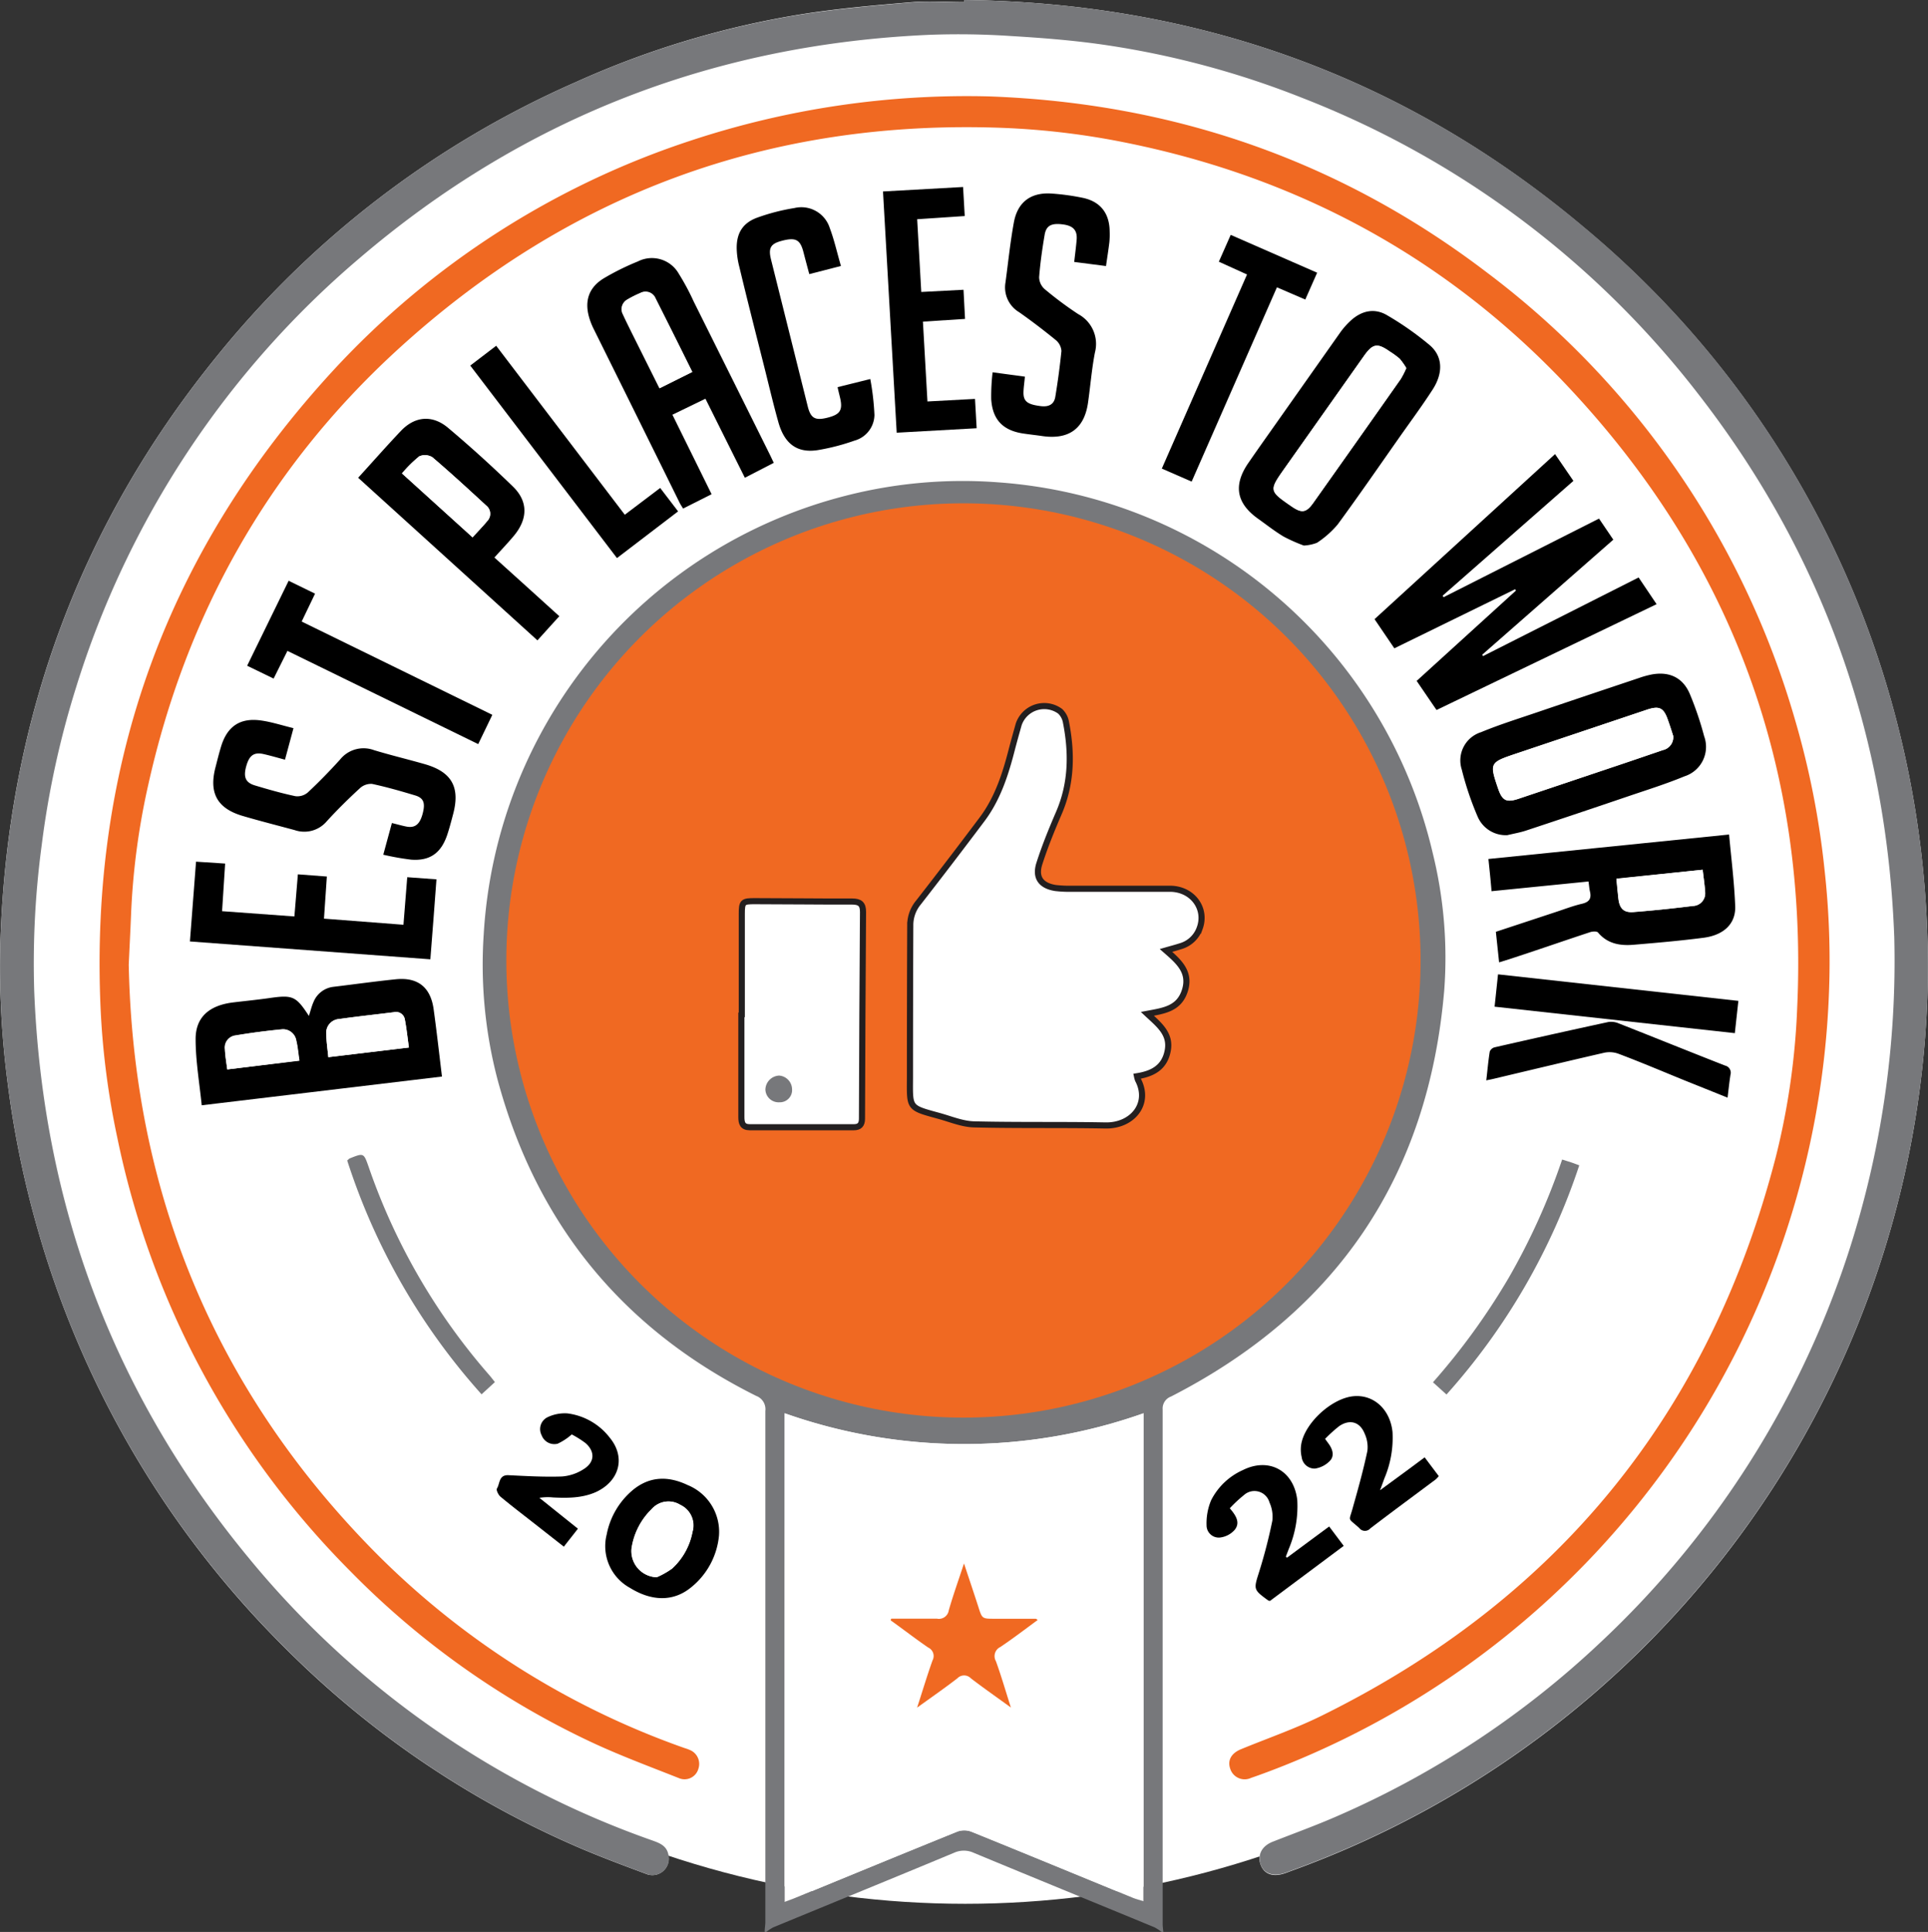 <svg xmlns="http://www.w3.org/2000/svg" viewBox="0 0 315.4 316.02"><rect x="0" y="0" width="315.4" height="316.02" fill="#333333" stroke="none"/><defs><style>.cls-1,.cls-4{fill:#fff;}.cls-2{fill:#77787b;}.cls-3{fill:#f06922;}.cls-4{stroke:#231f20;stroke-miterlimit:10;}</style></defs><g id="Layer_2" data-name="Layer 2"><g id="Layer_1-2" data-name="Layer 1"><circle class="cls-1" cx="157.88" cy="157.86" r="153.56"/><path class="cls-1" d="M157.77,0l0,.34c-2.83,0-5.67-.2-8.47,0-5.89.5-11.78,1-17.62,1.9A145.93,145.93,0,0,0,94.13,13.46a156.25,156.25,0,0,0-59,45.24c-22,27.27-33.5,58.53-35,93.47A146.38,146.38,0,0,0,1.2,176.75a159.06,159.06,0,0,0,5,24.44,157,157,0,0,0,40.21,68.16,153.68,153.68,0,0,0,47,32.31c4,1.78,8.14,3.32,12.25,4.85a2.68,2.68,0,0,0,3.61-3.27c-.31-1.33-1.42-1.76-2.53-2.16A149.5,149.5,0,0,1,40.7,254.86C18.51,228,7,197,5.6,162.21a145.26,145.26,0,0,1,1.23-24,147.13,147.13,0,0,1,5.6-25.69A150.48,150.48,0,0,1,58.78,42.26c26.87-23,58.1-35,93.38-36.62a128.7,128.7,0,0,1,13.32.21c5,.3,10,.69,15,1.41A144.19,144.19,0,0,1,213,16a151,151,0,0,1,64.88,48.58c20.25,26.1,30.76,55.77,32,88.75a154.41,154.41,0,0,1-7.62,52,151.74,151.74,0,0,1-40.54,63.47,149.62,149.62,0,0,1-43,28.34c-3.41,1.48-6.91,2.76-10.38,4.12-1.93.75-2.7,2.06-2.13,3.71s2.09,2.11,4,1.45c.33-.11.67-.25,1-.37A157.9,157.9,0,0,0,315.29,163.26a160.35,160.35,0,0,0-6-48.91,155.44,155.44,0,0,0-50-77C230,12.63,196,.44,157.77,0ZM21.06,157.8c.14-3.09.28-5.64.38-8.2a117.73,117.73,0,0,1,2.8-21.16c6.17-27.8,19.52-51.64,40.45-70.93q42.06-38.74,99.44-36.59a125.82,125.82,0,0,1,20,2.41c28.46,5.73,52.84,19,72.65,40.22,26.61,28.46,39,62.33,37.2,101.32a118.58,118.58,0,0,1-3.56,24.31Q274.19,252,216,280.71c-4.22,2.07-8.69,3.62-13.05,5.41-1.62.66-2.28,1.84-1.78,3.23a2.47,2.47,0,0,0,3.38,1.48c1.86-.64,3.71-1.34,5.54-2.07a141.78,141.78,0,0,0,89-125.87,134.84,134.84,0,0,0-.7-20.58,137.78,137.78,0,0,0-4.81-24.49,140,140,0,0,0-50.46-73.27c-24-18.29-51.25-27.69-81.37-28.78A143.88,143.88,0,0,0,113,23,138.18,138.18,0,0,0,54.73,60.36q-41,44.3-38.27,104.73A129.1,129.1,0,0,0,19.17,186,140.58,140.58,0,0,0,57.3,257a136.4,136.4,0,0,0,39.1,27.82c4.77,2.26,9.75,4.1,14.67,6.05a2.35,2.35,0,0,0,3.2-1.57,2.46,2.46,0,0,0-1.48-3.06c-.33-.15-.68-.24-1-.36a133.87,133.87,0,0,1-50.62-32.16C34.85,227,21.81,194.68,21.06,157.8Zm221.53-50.47-.14-.25c7.12-6.24,14.24-12.48,21.43-18.8l-2.34-3.45L236.11,97.69l-.15-.25,21.41-18.78-3-4.38-29.53,27,3.24,4.77,19.75-9.66.15.21L231.7,111.38l3.25,4.76L271,98.83l-2.94-4.37ZM50.53,166.18c-2.12-3.26-2.65-3.47-6.6-2.93-1.91.27-3.83.46-5.75.69-4,.48-6.3,2.38-6.26,6s.65,7.12,1,10.84l39.35-4.75c-.46-3.75-.86-7.35-1.36-11s-2.6-5.29-6.23-4.91c-3.39.35-6.77.82-10.15,1.23a4,4,0,0,0-3.27,2.48C51,164.59,50.81,165.34,50.53,166.18Zm71.32-88,4.73-2.38c-.27-.56-.45-1-.65-1.36q-6.23-12.54-12.47-25.07A39,39,0,0,0,111,44.83a5.06,5.06,0,0,0-6.7-2,41.32,41.32,0,0,0-5.54,2.74C96.33,47,95.57,49.23,96.4,52a11.25,11.25,0,0,0,.69,1.74Q104.14,68,111.22,82.22c.15.3.35.59.56.93l4.66-2.35-6.41-13,5.37-2.62C117.57,69.57,119.67,73.79,121.85,78.15Zm91.44,11.09a7,7,0,0,0,2.17-.5,15.58,15.58,0,0,0,3.39-3c3.48-4.74,6.82-9.59,10.2-14.4,1.78-2.53,3.63-5,5.31-7.63,1.8-2.77,1.69-5.5-.49-7.33a49.84,49.84,0,0,0-6.93-4.86c-2.07-1.23-4.18-.75-5.95.87a12.64,12.64,0,0,0-1.76,2q-4.6,6.48-9.17,13c-1.94,2.76-3.9,5.5-5.81,8.27-2.51,3.64-2,6.6,1.57,9.14,1.39,1,2.74,2.06,4.2,2.93A27,27,0,0,0,213.29,89.24Zm33.3,47.37c1-.25,2.11-.43,3.12-.77q8.37-2.76,16.72-5.61c3.06-1,6.15-2,9.13-3.24a5.06,5.06,0,0,0,3.22-6.56,53.54,53.54,0,0,0-2.33-6.88c-1.12-2.69-3.35-3.76-6.25-3.22a15.12,15.12,0,0,0-2.07.57c-5.45,1.83-10.9,3.65-16.33,5.5-3.19,1.09-6.42,2.09-9.52,3.37a4.84,4.84,0,0,0-3.15,6.11,50.07,50.07,0,0,0,2.57,7.64A5,5,0,0,0,246.59,136.61Zm-3.1,3.9c.19,1.85.37,3.53.55,5.27l15.81-1.59c.1.67.13,1.17.24,1.64.27,1.13-.12,1.7-1.28,2-1.44.34-2.83.87-4.23,1.33l-9.88,3.26c.18,1.7.35,3.27.53,5l1.61-.5c4.43-1.48,8.85-3,13.28-4.44.4-.13,1.1-.17,1.29.06,1.55,1.89,3.62,2.23,5.84,2,3.8-.32,7.61-.65,11.39-1.14,3.32-.42,5.31-2.28,5.21-5.14-.13-3.88-.63-7.75-1-11.75ZM58.59,78.15l29.33,26.56c1.23-1.36,2.38-2.64,3.58-3.95L86.2,96l-5.28-4.81c1.15-1.28,2.23-2.42,3.24-3.62,2.24-2.69,2.28-5.53-.22-8q-5.11-5-10.58-9.58c-2.54-2.15-5.41-1.9-7.73.48S61,75.5,58.59,78.15Zm4.11,61.66a42.83,42.83,0,0,0,4.56.83c3.07.2,4.91-1.11,5.88-4,.38-1.15.68-2.33,1-3.5,1.15-4.38-.26-6.86-4.65-8.12-2.76-.79-5.56-1.46-8.3-2.29a4.92,4.92,0,0,0-5.57,1.55c-1.69,1.86-3.44,3.67-5.28,5.38a2.62,2.62,0,0,1-2,.6c-2.23-.47-4.44-1.1-6.63-1.76-1.58-.47-1.93-1.35-1.42-3.18s1.29-2.32,2.92-1.93c1.12.26,2.22.58,3.41.9L48,119.1c-1.87-.45-3.58-1-5.34-1.26-3.4-.47-5.49,1-6.5,4.25-.34,1.12-.62,2.25-.91,3.38-1.12,4.23.27,6.76,4.48,8,2.8.82,5.63,1.54,8.45,2.3a4.82,4.82,0,0,0,5.25-1.42c1.72-1.89,3.55-3.69,5.43-5.42a2.68,2.68,0,0,1,2-.71c2.37.5,4.71,1.17,7,1.87,1.43.43,1.73,1.29,1.27,3s-1.26,2.39-2.7,2.1c-.74-.15-1.46-.36-2.33-.57ZM162.38,60.9a33.35,33.35,0,0,0-.29,4.36c.2,3.42,2,5.2,5.36,5.67,1,.15,2.05.26,3.07.41,4.25.63,6.78-1.2,7.4-5.41.4-2.76.61-5.55,1.14-8.27a5.53,5.53,0,0,0-2.74-6.28,59,59,0,0,1-5.5-4.1,2.67,2.67,0,0,1-.89-1.92c.18-2.33.51-4.64.9-6.94.26-1.55,1.14-2,3.07-1.7,1.62.23,2.29,1,2.17,2.49-.1,1.19-.26,2.38-.4,3.64l5.2.67c.2-1.41.4-2.64.55-3.89a12.7,12.7,0,0,0,.05-1.75c0-3-1.53-4.94-4.46-5.53a37.67,37.67,0,0,0-5.07-.69c-3.41-.22-5.52,1.34-6.14,4.71s-.93,6.58-1.38,9.87a4.72,4.72,0,0,0,2.24,4.83c2.06,1.44,4.06,3,6,4.56a2.54,2.54,0,0,1,.92,1.78c-.2,2.5-.54,5-1,7.48-.2,1.26-1.07,1.71-2.4,1.54-2.14-.27-2.81-.76-2.81-2.19,0-.84.15-1.68.23-2.63ZM137.57,43.51c-.64-2.18-1.09-4.25-1.86-6.2a4.88,4.88,0,0,0-5.79-3.3,33.56,33.56,0,0,0-6,1.54c-2.46.86-3.51,2.56-3.44,5.18a13.12,13.12,0,0,0,.43,2.91c1.33,5.36,2.7,10.71,4,16.06.78,3.08,1.5,6.19,2.36,9.26,1,3.6,3.12,5.17,6.46,4.65a35.27,35.27,0,0,0,6-1.55,4.44,4.44,0,0,0,3.28-4.19,42.93,42.93,0,0,0-.68-5.89l-5.32,1.37c.16.71.29,1.23.41,1.75.48,2.07.08,2.7-2.05,3.24s-2.76.1-3.25-1.87q-3-12-6-24c-.47-1.9-.06-2.58,1.77-3.06,2.21-.58,3-.22,3.49,1.68.34,1.23.67,2.47,1,3.77Zm13.14,4.25c-.23-4-.45-7.92-.67-11.9l7.78-.52c-.1-1.67-.18-3.14-.27-4.75l-13.1.73c.75,13.19,1.49,26.25,2.24,39.46l13.08-.73c-.09-1.65-.17-3.19-.27-4.8l-7.78.42c-.25-4.39-.49-8.67-.74-13.06l6.89-.44c-.08-1.63-.16-3.13-.25-4.77ZM48.16,149.91,36.29,149l.5-7.79L32,140.92l-1,13.05,39.41,2.93c.33-4.43.64-8.7,1-13.08l-4.78-.35-.62,7.78-13-1,.45-6.89L48.73,143ZM47.22,95l-6.79,13.89,4.33,2.1L47,106.46c10.41,5.09,20.75,10.15,31.21,15.25.79-1.65,1.54-3.19,2.31-4.79L49.35,101.66l2.19-4.56ZM213.53,49l1.93-4.42-14.14-6.19-1.94,4.39L204,44.9,190.06,76.69l4.88,2.13c4.66-10.63,9.29-21.16,13.95-31.78ZM102.21,84.2l-21-27.64L76.92,59.8l24,31.49,10-7.64L108,79.82Zm182.17,79.52-39.32-4.34-.56,5.29L283.8,169C284,167.2,284.17,165.56,284.38,163.72Zm-41.24,13c.58-.12.93-.18,1.27-.26,6-1.43,12-2.88,18.07-4.26a4.22,4.22,0,0,1,2.31.17c3.64,1.4,7.24,2.9,10.85,4.37l7,2.81c.17-1.37.29-2.56.48-3.75a1.2,1.2,0,0,0-.9-1.5c-5.8-2.27-11.57-4.61-17.37-6.89a3.18,3.18,0,0,0-1.68-.24q-9.33,2-18.64,4.15a1.17,1.17,0,0,0-.79.69C243.47,173.5,243.34,175,243.14,176.72ZM117.62,251.18a8.26,8.26,0,0,0-5.13-8.27c-3.13-1.49-6.17-1.48-8.95.8A12.57,12.57,0,0,0,99.25,251a7.78,7.78,0,0,0,3.77,8.74c3.62,2.24,7.16,2.28,10-.06A12.34,12.34,0,0,0,117.62,251.18Zm115.44-12.79c-1.27.94-2.41,1.8-3.57,2.65l-3.68,2.7c.34-.91.52-1.41.7-1.91a17,17,0,0,0,1.34-7.62c-.37-3.68-3.06-6.16-6.38-5.85-3.52.33-7.95,4.35-8.55,7.84a5.4,5.4,0,0,0,.07,2.12,2.14,2.14,0,0,0,2.15,1.88,4.24,4.24,0,0,0,2.46-1.26c.76-.78.48-1.84-.14-2.72l-.64-.88a23.33,23.33,0,0,1,2.31-2.09c1.72-1.17,3.38-.71,4.15,1.2a5.26,5.26,0,0,1,.46,2.86c-.65,3.05-1.48,6.07-2.33,9.08-.74,2.63-1,1.71,1,3.53a1.16,1.16,0,0,0,1.8.07c3.54-2.68,7.12-5.31,10.68-8a4.09,4.09,0,0,0,.53-.56Zm-22.53,16.42-.19-.18c.16-.41.32-.82.47-1.23a17.87,17.87,0,0,0,1.4-8c-.54-4.81-4.62-7.07-8.92-4.91a10.71,10.71,0,0,0-5.17,4.92,9.69,9.69,0,0,0-.75,4.11,2,2,0,0,0,2.15,2,3.8,3.8,0,0,0,2.45-1.26c1-1.19.23-2.36-.8-3.53a21.56,21.56,0,0,1,2.33-2.17,2.55,2.55,0,0,1,4.16,1.21,5.64,5.64,0,0,1,.47,3,84.18,84.18,0,0,1-2.14,8.3c-.92,2.95-1,2.93,1.49,4.73a2,2,0,0,0,.28.06l12.06-9-2.38-3.17C215.06,251.45,212.8,253.13,210.53,254.81Zm-116-4.75-6.3-5A8.69,8.69,0,0,1,90.5,245c2.38.09,4.76.15,7-.89,3.85-1.79,4.88-5.68,2.27-8.86a10.39,10.39,0,0,0-6.93-4,6.53,6.53,0,0,0-3.32.65,2.16,2.16,0,0,0-.92,2.91,2.22,2.22,0,0,0,2.62,1.4,9.54,9.54,0,0,0,2.31-1.52A16.18,16.18,0,0,1,95.75,236c1.6,1.36,1.57,3.12-.21,4.25a7.58,7.58,0,0,1-3.62,1.24c-2.91.1-5.82-.07-8.73-.21-1.62-.08-1.39,1.38-1.9,2.18-.15.23.23,1,.58,1.33,1.72,1.44,3.51,2.8,5.27,4.18l5.1,4C93.05,252,93.77,251,94.54,250.06ZM56.8,189.83a105.77,105.77,0,0,0,22,38.27l2.18-2c-.38-.48-.65-.84-.94-1.17a102.39,102.39,0,0,1-19.7-34c-.82-2.34-.81-2.34-3.13-1.41C57.11,189.53,57.06,189.61,56.8,189.83Zm179.83,38.28a106,106,0,0,0,21.72-37.5c-.52-.19-.93-.35-1.35-.49l-1.45-.46A108.39,108.39,0,0,1,246.82,209a109.89,109.89,0,0,1-12.4,17.13Z"/><path class="cls-2" d="M125.09,316c0-.54.11-1.07.11-1.61q0-41.79,0-83.58a2.32,2.32,0,0,0-1.49-2.47Q90.94,212,81.39,176.58a74,74,0,0,1-2.26-23.75,78.79,78.79,0,0,1,59.34-71.77A77,77,0,0,1,163.3,78.9a78.73,78.73,0,0,1,71.08,60.65A71.39,71.39,0,0,1,236.26,162c-2.59,30.37-17.55,52.53-44.69,66.44a2.08,2.08,0,0,0-1.37,2.13q0,42.06,0,84.12c0,.45.07.89.11,1.34h-.27a8,8,0,0,0-1.19-.77c-9.86-4.07-19.73-8.1-29.58-12.19a3.86,3.86,0,0,0-3.19,0c-9.84,4.1-19.72,8.13-29.58,12.2a7.86,7.86,0,0,0-1.17.77Zm3.26-4.9c.82-.31,1.4-.51,2-.74,8.76-3.6,17.51-7.21,26.28-10.76a3.28,3.28,0,0,1,2.25,0c8.82,3.57,17.61,7.2,26.41,10.81.55.23,1.14.37,1.8.58V231.18a88.07,88.07,0,0,1-58.71,0ZM186,176.05c2.61-.41,4.52-1.56,5-4.25s-1.46-4.23-3.34-6c2.7-.51,5.24-.93,6.15-3.83s-1.05-4.75-3.1-6.54c.94-.27,1.67-.46,2.38-.69a4.7,4.7,0,0,0,3.13-2.93c1.2-3.23-1.18-6.44-4.87-6.47-5.29,0-10.59,0-15.89,0a20.19,20.19,0,0,1-2.81-.12c-2.38-.35-3.38-1.7-2.65-4,.9-2.81,2-5.56,3.19-8.27,2.1-4.86,2.12-9.85,1.15-14.91a3.21,3.21,0,0,0-.94-1.73,4.41,4.41,0,0,0-6.78,2.14c-.37,1.34-.75,2.68-1.1,4-1,4.07-2.31,8.06-4.84,11.46-3.42,4.61-6.93,9.15-10.46,13.68a5.78,5.78,0,0,0-1.34,3.7q0,12.45-.05,24.92c0,5.07-.31,4.91,4.72,6.28,1.9.52,3.8,1.33,5.72,1.39,7.18.19,14.37,0,21.55.18,4.38.08,7.38-3.54,5.31-7.47A4.67,4.67,0,0,1,186,176.05ZM121.35,166h0c0,5.56,0,11.13,0,16.7,0,1,.2,1.67,1.37,1.67l17,0c.93,0,1.35-.41,1.36-1.4q0-16.91.17-33.8c0-1.29-.5-1.72-1.77-1.72-5.3,0-10.59,0-15.89-.06-2,0-2.17.14-2.17,2.12Z"/><path class="cls-2" d="M157.77,0C196,.44,230,12.63,259.3,37.3a155.44,155.44,0,0,1,50,77.05,160.35,160.35,0,0,1,6,48.91A157.91,157.91,0,0,1,211.21,306c-.33.12-.67.26-1,.37-1.94.66-3.5.1-4-1.45s.2-3,2.13-3.71c3.47-1.36,7-2.64,10.38-4.12a149.62,149.62,0,0,0,43-28.34,151.74,151.74,0,0,0,40.54-63.47,154.41,154.41,0,0,0,7.62-52c-1.22-33-11.73-62.65-32-88.75A151,151,0,0,0,213,16a144.19,144.19,0,0,0-32.51-8.69c-5-.72-10-1.11-15-1.41a128.7,128.7,0,0,0-13.32-.21C116.88,7.21,85.65,19.29,58.78,42.26a150.48,150.48,0,0,0-46.35,70.23,147.13,147.13,0,0,0-5.6,25.69,145.26,145.26,0,0,0-1.23,24C7,197,18.51,228,40.7,254.86a149.5,149.5,0,0,0,66.08,46.22c1.11.4,2.22.83,2.53,2.16a2.68,2.68,0,0,1-3.61,3.27c-4.11-1.53-8.24-3.07-12.25-4.85a153.68,153.68,0,0,1-47-32.31A157,157,0,0,1,6.2,201.19a159.06,159.06,0,0,1-5-24.44A146.38,146.38,0,0,1,.13,152.17c1.52-34.94,13-66.2,35-93.47a156.25,156.25,0,0,1,59-45.24A145.93,145.93,0,0,1,131.64,2.28c5.84-.88,11.73-1.4,17.62-1.9,2.8-.24,5.64,0,8.47,0Z"/><path class="cls-3" d="M21.06,157.8c.75,36.88,13.79,69.17,40.1,95.91a133.87,133.87,0,0,0,50.62,32.16c.33.12.68.21,1,.36a2.46,2.46,0,0,1,1.48,3.06,2.35,2.35,0,0,1-3.2,1.57c-4.92-1.95-9.9-3.79-14.67-6.05A136.4,136.4,0,0,1,57.3,257a140.58,140.58,0,0,1-38.13-71,129.1,129.1,0,0,1-2.71-20.91Q13.73,104.73,54.73,60.36A138.18,138.18,0,0,1,113,23a143.88,143.88,0,0,1,48.84-7.23c30.12,1.09,57.37,10.49,81.37,28.78a140,140,0,0,1,50.46,73.27,137.78,137.78,0,0,1,4.81,24.49,134.84,134.84,0,0,1,.7,20.58,141.78,141.78,0,0,1-89,125.87c-1.83.73-3.68,1.43-5.54,2.07a2.47,2.47,0,0,1-3.38-1.48c-.5-1.39.16-2.57,1.78-3.23,4.36-1.79,8.83-3.34,13.05-5.41q58.2-28.66,74.43-91.53A118.58,118.58,0,0,0,294,164.87c1.79-39-10.59-72.86-37.2-101.32C237,42.37,212.6,29.06,184.14,23.33a125.82,125.82,0,0,0-20-2.41q-57.27-2.19-99.44,36.59C43.76,76.8,30.41,100.64,24.24,128.44a117.73,117.73,0,0,0-2.8,21.16C21.34,152.16,21.2,154.71,21.06,157.8Z"/><path d="M242.59,107.33l25.47-12.87L271,98.83,235,116.14l-3.25-4.76L248,96.6l-.15-.21-19.75,9.66-3.24-4.77,29.53-27,3,4.38L236,97.44l.15.25,25.43-12.86,2.34,3.45c-7.19,6.32-14.31,12.56-21.43,18.8Z"/><path d="M50.53,166.18c.28-.84.45-1.59.76-2.28a4,4,0,0,1,3.27-2.48c3.38-.41,6.76-.88,10.15-1.23,3.63-.38,5.73,1.28,6.23,4.91s.9,7.2,1.36,11L33,180.8c-.38-3.72-1-7.28-1-10.84s2.21-5.54,6.26-6c1.92-.23,3.84-.42,5.75-.69C47.88,162.71,48.41,162.92,50.53,166.18Zm3.18,6.75,13.18-1.58c-.22-1.6-.38-3.1-.66-4.58a1.47,1.47,0,0,0-1.82-1.19c-3,.37-6,.69-8.93,1.11a2.26,2.26,0,0,0-2.1,2.52C53.4,170.4,53.58,171.59,53.71,172.93Zm-16.53,2L49,173.51c-.18-1.17-.26-2.24-.51-3.27a2.17,2.17,0,0,0-2.33-1.84c-2.54.22-5.08.55-7.6,1a2,2,0,0,0-1.74,2.22C36.83,172.64,37,173.7,37.18,174.94Z"/><path d="M121.85,78.15c-2.18-4.36-4.28-8.58-6.45-12.93L110,67.84l6.41,13-4.66,2.35c-.21-.34-.41-.63-.56-.93Q104.16,68,97.09,53.75A11.25,11.25,0,0,1,96.4,52c-.83-2.78-.07-5,2.4-6.49a41.32,41.32,0,0,1,5.54-2.74,5.06,5.06,0,0,1,6.7,2,39,39,0,0,1,2.42,4.51q6.24,12.52,12.47,25.07c.2.4.38.8.65,1.36Zm-8.6-17.31c-2-4.07-4-8.08-6-12.06a1.78,1.78,0,0,0-2.52-.85,15.53,15.53,0,0,0-2,1,1.76,1.76,0,0,0-.76,2.43c.47,1,1,2,1.45,3l4.54,9.1Z"/><path d="M213.29,89.24A27,27,0,0,1,210,87.78c-1.46-.87-2.81-1.94-4.2-2.93-3.56-2.54-4.08-5.5-1.57-9.14,1.91-2.77,3.87-5.51,5.81-8.27q4.58-6.49,9.17-13a12.64,12.64,0,0,1,1.76-2c1.77-1.62,3.88-2.1,5.95-.87a49.84,49.84,0,0,1,6.93,4.86c2.18,1.83,2.29,4.56.49,7.33-1.68,2.6-3.53,5.1-5.31,7.63-3.38,4.81-6.72,9.66-10.2,14.4a15.58,15.58,0,0,1-3.39,3A7,7,0,0,1,213.29,89.24Zm16.77-29a11.21,11.21,0,0,0-1.12-1.53,13.9,13.9,0,0,0-1.63-1.19c-2-1.43-2.77-1.3-4.19.71l-13,18.4c-2.55,3.62-2.55,3.67,1.15,6.22,1.67,1.15,2.4,1.06,3.57-.61Q222.06,72.09,229.16,62A14.93,14.93,0,0,0,230.06,60.2Z"/><path d="M246.59,136.61a5,5,0,0,1-4.89-3.09,50.07,50.07,0,0,1-2.57-7.64,4.84,4.84,0,0,1,3.15-6.11c3.1-1.28,6.33-2.28,9.52-3.37,5.43-1.85,10.88-3.67,16.33-5.5a15.12,15.12,0,0,1,2.07-.57c2.9-.54,5.13.53,6.25,3.22a53.54,53.54,0,0,1,2.33,6.88,5.06,5.06,0,0,1-3.22,6.56c-3,1.24-6.07,2.2-9.13,3.24q-8.35,2.84-16.72,5.61C248.7,136.18,247.63,136.36,246.59,136.61Zm27.13-16.22c-.21-.65-.5-1.59-.82-2.52-.72-2.12-1.42-2.47-3.52-1.76l-21.57,7.24c-4.07,1.38-4.13,1.5-2.72,5.64.68,2,1.37,2.33,3.34,1.67L265.28,125c2.26-.76,4.5-1.53,6.75-2.3A2.16,2.16,0,0,0,273.72,120.39Z"/><path d="M243.49,140.51l39.37-4c.36,4,.86,7.87,1,11.75.1,2.86-1.89,4.72-5.21,5.14-3.78.49-7.59.82-11.39,1.14-2.22.19-4.29-.15-5.84-2-.19-.23-.89-.19-1.29-.06-4.43,1.46-8.85,3-13.28,4.44l-1.61.5c-.18-1.7-.35-3.27-.53-5l9.88-3.26c1.4-.46,2.79-1,4.23-1.33,1.16-.28,1.55-.85,1.28-2-.11-.47-.14-1-.24-1.64L244,145.78C243.86,144,243.68,142.36,243.49,140.51Zm35.05,1.76-14.1,1.45c.11,1.18.21,2.2.32,3.22.18,1.61.84,2.34,2.43,2.23,3.26-.23,6.51-.57,9.76-1a2.06,2.06,0,0,0,2-2.3C278.87,144.75,278.69,143.6,278.54,142.27Z"/><path d="M58.59,78.15c2.42-2.65,4.67-5.22,7-7.67s5.19-2.63,7.73-.48q5.46,4.6,10.58,9.58c2.5,2.42,2.46,5.26.22,8-1,1.2-2.09,2.34-3.24,3.62L86.2,96l5.3,4.8c-1.2,1.31-2.35,2.59-3.58,3.95ZM77.31,87.9c.87-1,1.67-1.79,2.41-2.68a1.71,1.71,0,0,0-.19-2.53c-2.9-2.67-5.8-5.34-8.79-7.89a2.31,2.31,0,0,0-2.16-.15,20.61,20.61,0,0,0-2.82,2.79Z"/><path d="M62.7,139.81l1.41-5.18c.87.21,1.59.42,2.33.57,1.44.29,2.23-.33,2.7-2.1s.16-2.59-1.27-3c-2.32-.7-4.66-1.37-7-1.87a2.68,2.68,0,0,0-2,.71c-1.88,1.73-3.71,3.53-5.43,5.42a4.82,4.82,0,0,1-5.25,1.42c-2.82-.76-5.65-1.48-8.45-2.3-4.21-1.23-5.6-3.76-4.48-8,.29-1.13.57-2.26.91-3.38,1-3.28,3.1-4.72,6.5-4.25,1.76.24,3.47.81,5.34,1.26l-1.39,5.16c-1.19-.32-2.29-.64-3.41-.9-1.63-.39-2.42.15-2.92,1.93s-.16,2.71,1.42,3.18c2.19.66,4.4,1.29,6.63,1.76a2.62,2.62,0,0,0,2-.6c1.84-1.71,3.59-3.52,5.28-5.38a4.92,4.92,0,0,1,5.57-1.55c2.74.83,5.54,1.5,8.3,2.29,4.39,1.26,5.8,3.74,4.65,8.12-.31,1.17-.61,2.35-1,3.5-1,2.92-2.81,4.23-5.88,4A42.83,42.83,0,0,1,62.7,139.81Z"/><path d="M162.38,60.9l5.28.71c-.08,1-.22,1.79-.23,2.63,0,1.43.67,1.92,2.81,2.19,1.33.17,2.2-.28,2.4-1.54.41-2.48.75-5,1-7.48a2.54,2.54,0,0,0-.92-1.78c-1.95-1.59-3.95-3.12-6-4.56a4.72,4.72,0,0,1-2.24-4.83c.45-3.29.78-6.6,1.38-9.87s2.73-4.93,6.14-4.71a37.67,37.67,0,0,1,5.07.69c2.93.59,4.44,2.53,4.46,5.53a12.7,12.7,0,0,1-.05,1.75c-.15,1.25-.35,2.48-.55,3.89l-5.2-.67c.14-1.26.3-2.45.4-3.64.12-1.52-.55-2.26-2.17-2.49-1.93-.27-2.81.15-3.07,1.7-.39,2.3-.72,4.61-.9,6.94a2.67,2.67,0,0,0,.89,1.92,59,59,0,0,0,5.5,4.1,5.53,5.53,0,0,1,2.74,6.28c-.53,2.72-.74,5.51-1.14,8.27-.62,4.21-3.15,6-7.4,5.41-1-.15-2.05-.26-3.07-.41-3.4-.47-5.16-2.25-5.36-5.67A33.35,33.35,0,0,1,162.38,60.9Z"/><path d="M137.57,43.51l-5.18,1.33c-.35-1.3-.68-2.54-1-3.77-.53-1.9-1.28-2.26-3.49-1.68-1.83.48-2.24,1.16-1.77,3.06q3,12,6,24c.49,2,1.25,2.38,3.25,1.87s2.53-1.17,2.05-3.24c-.12-.52-.25-1-.41-1.75L142.37,62a42.93,42.93,0,0,1,.68,5.89,4.44,4.44,0,0,1-3.28,4.19,35.27,35.27,0,0,1-6,1.55c-3.34.52-5.46-1-6.46-4.65-.86-3.07-1.58-6.18-2.36-9.26-1.35-5.35-2.72-10.7-4-16.06a13.12,13.12,0,0,1-.43-2.91c-.07-2.62,1-4.32,3.44-5.18a33.56,33.56,0,0,1,6-1.54,4.88,4.88,0,0,1,5.79,3.3C136.48,39.26,136.93,41.33,137.57,43.51Z"/><path d="M150.71,47.76l6.91-.36c.09,1.64.17,3.14.25,4.77l-6.89.44c.25,4.39.49,8.67.74,13.06l7.78-.42c.1,1.61.18,3.15.27,4.8l-13.08.73c-.75-13.21-1.49-26.27-2.24-39.46l13.1-.73c.09,1.61.17,3.08.27,4.75l-7.78.52C150.26,39.84,150.48,43.72,150.71,47.76Z"/><path d="M48.16,149.91l.57-6.89,4.74.36L53,150.27l13,1,.62-7.78,4.78.35c-.33,4.38-.64,8.65-1,13.08L31.07,154l1-13.05,4.76.31-.5,7.79Z"/><path d="M47.22,95l4.32,2.11-2.19,4.56,31.19,15.26c-.77,1.6-1.52,3.14-2.31,4.79-10.46-5.1-20.8-10.16-31.21-15.25L44.76,111l-4.33-2.1Z"/><path d="M213.53,49l-4.64-2c-4.66,10.62-9.29,21.15-13.95,31.78l-4.88-2.13L204,44.9l-4.61-2.09,1.94-4.39,14.14,6.19Z"/><path d="M102.21,84.2,108,79.82l2.93,3.83-10,7.64-24-31.49,4.24-3.24Z"/><path d="M284.38,163.72c-.21,1.84-.39,3.48-.58,5.28l-39.3-4.33.56-5.29Z"/><path d="M243.14,176.72c.2-1.71.33-3.22.57-4.71a1.17,1.17,0,0,1,.79-.69q9.31-2.13,18.64-4.15a3.18,3.18,0,0,1,1.68.24c5.8,2.28,11.57,4.62,17.37,6.89a1.2,1.2,0,0,1,.9,1.5c-.19,1.19-.31,2.38-.48,3.75l-7-2.81c-3.61-1.47-7.21-3-10.85-4.37a4.22,4.22,0,0,0-2.31-.17c-6,1.38-12.05,2.83-18.07,4.26C244.07,176.54,243.72,176.6,243.14,176.72Z"/><path d="M117.62,251.18a12.34,12.34,0,0,1-4.58,8.49c-2.86,2.34-6.4,2.3-10,.06A7.78,7.78,0,0,1,99.25,251a12.57,12.57,0,0,1,4.29-7.28c2.78-2.28,5.82-2.29,8.95-.8A8.26,8.26,0,0,1,117.62,251.18ZM107.43,258a13.23,13.23,0,0,0,2.5-1.41,10.83,10.83,0,0,0,3.33-6,3.71,3.71,0,0,0-2-4.42,3.64,3.64,0,0,0-4.67.69,11.25,11.25,0,0,0-3.3,6.49A4.28,4.28,0,0,0,107.43,258Z"/><path d="M233.06,238.39l2.31,3.07a4.09,4.09,0,0,1-.53.56c-3.56,2.66-7.14,5.29-10.68,8a1.16,1.16,0,0,1-1.8-.07c-2-1.82-1.69-.9-1-3.53.85-3,1.68-6,2.33-9.08a5.26,5.26,0,0,0-.46-2.86c-.77-1.91-2.43-2.37-4.15-1.2a23.33,23.33,0,0,0-2.31,2.09l.64.88c.62.88.9,1.94.14,2.72a4.24,4.24,0,0,1-2.46,1.26,2.14,2.14,0,0,1-2.15-1.88,5.4,5.4,0,0,1-.07-2.12c.6-3.49,5-7.51,8.55-7.84,3.32-.31,6,2.17,6.38,5.85a17,17,0,0,1-1.34,7.62c-.18.5-.36,1-.7,1.91l3.68-2.7C230.65,240.19,231.79,239.33,233.06,238.39Z"/><path d="M210.53,254.81c2.27-1.68,4.53-3.36,6.91-5.11l2.38,3.17-12.06,9a2,2,0,0,1-.28-.06C205,260,205.07,260,206,257.06a84.18,84.18,0,0,0,2.14-8.3,5.64,5.64,0,0,0-.47-3,2.55,2.55,0,0,0-4.16-1.21,21.56,21.56,0,0,0-2.33,2.17c1,1.17,1.76,2.34.8,3.53a3.8,3.8,0,0,1-2.45,1.26,2,2,0,0,1-2.15-2,9.69,9.69,0,0,1,.75-4.11,10.71,10.71,0,0,1,5.17-4.92c4.3-2.16,8.38.1,8.92,4.91a17.87,17.87,0,0,1-1.4,8c-.15.41-.31.82-.47,1.23Z"/><path d="M94.54,250.06c-.77,1-1.49,1.89-2.3,2.94l-5.1-4c-1.76-1.38-3.55-2.74-5.27-4.18-.35-.29-.73-1.1-.58-1.33.51-.8.28-2.26,1.9-2.18,2.91.14,5.82.31,8.73.21a7.58,7.58,0,0,0,3.62-1.24c1.78-1.13,1.81-2.89.21-4.25a16.18,16.18,0,0,0-2.22-1.39,9.54,9.54,0,0,1-2.31,1.52,2.22,2.22,0,0,1-2.62-1.4,2.16,2.16,0,0,1,.92-2.91,6.53,6.53,0,0,1,3.32-.65,10.39,10.39,0,0,1,6.93,4c2.61,3.18,1.58,7.07-2.27,8.86-2.24,1-4.62,1-7,.89a8.69,8.69,0,0,0-2.26.06Z"/><path class="cls-2" d="M56.8,189.83c.26-.22.31-.3.39-.33,2.32-.93,2.31-.93,3.13,1.41a102.39,102.39,0,0,0,19.7,34c.29.33.56.69.94,1.17l-2.18,2A105.77,105.77,0,0,1,56.8,189.83Z"/><path class="cls-2" d="M236.63,228.11l-2.21-2A109.89,109.89,0,0,0,246.82,209a108.39,108.39,0,0,0,8.73-19.33l1.45.46c.42.14.83.3,1.35.49A106,106,0,0,1,236.63,228.11Z"/><circle class="cls-3" cx="157.61" cy="157.11" r="74.78"/><path class="cls-1" d="M128.35,311.12V231.18a88.07,88.07,0,0,0,58.71,0V311c-.66-.21-1.25-.35-1.8-.58-8.8-3.61-17.59-7.24-26.41-10.81a3.28,3.28,0,0,0-2.25,0c-8.77,3.55-17.52,7.16-26.28,10.76C129.75,310.61,129.17,310.81,128.35,311.12Zm17.44-46.34-.09.27c2.05,1.49,4.07,3,6.16,4.46a1.52,1.52,0,0,1,.69,2.1c-.87,2.43-1.61,4.91-2.52,7.72,2.4-1.73,4.53-3.21,6.58-4.79a1.53,1.53,0,0,1,2.22,0c2,1.57,4.17,3.05,6.54,4.77-.88-2.75-1.58-5.19-2.45-7.58a1.65,1.65,0,0,1,.73-2.32c2.07-1.39,4-2.91,6.11-4.42-.19-.12-.26-.2-.33-.2l-6.74,0c-2,0-2,0-2.66-2-.72-2.23-1.47-4.45-2.33-7.05-.93,2.83-1.79,5.23-2.49,7.67a1.63,1.63,0,0,1-1.92,1.37C150.79,264.74,148.29,264.78,145.79,264.78Z"/><path class="cls-4" d="M186,176.05a4.67,4.67,0,0,0,.16.58c2.07,3.93-.93,7.55-5.31,7.47-7.18-.14-14.37,0-21.55-.18-1.92-.06-3.82-.87-5.72-1.39-5-1.37-4.74-1.21-4.72-6.28q0-12.47.05-24.92a5.78,5.78,0,0,1,1.34-3.7c3.53-4.53,7-9.07,10.46-13.68,2.53-3.4,3.8-7.39,4.84-11.46.35-1.34.73-2.68,1.1-4a4.41,4.41,0,0,1,6.78-2.14,3.21,3.21,0,0,1,.94,1.73c1,5.06.95,10.05-1.15,14.91-1.17,2.71-2.29,5.46-3.19,8.27-.73,2.28.27,3.63,2.65,4a20.19,20.19,0,0,0,2.81.12c5.3,0,10.6,0,15.89,0,3.69,0,6.07,3.24,4.87,6.47a4.7,4.7,0,0,1-3.13,2.93c-.71.23-1.44.42-2.38.69,2.05,1.79,4.05,3.51,3.1,6.54s-3.45,3.32-6.15,3.83c1.88,1.76,3.85,3.25,3.34,6S188.6,175.64,186,176.05Z"/><path class="cls-4" d="M121.35,166V149.53c0-2,.14-2.13,2.17-2.12,5.3,0,10.59.08,15.89.06,1.27,0,1.78.43,1.77,1.72q-.12,16.89-.17,33.8c0,1-.43,1.41-1.36,1.4l-17,0c-1.17,0-1.37-.68-1.37-1.67,0-5.57,0-11.14,0-16.7Z"/><path class="cls-1" d="M53.71,172.93c-.13-1.34-.31-2.53-.33-3.72a2.26,2.26,0,0,1,2.1-2.52c3-.42,6-.74,8.93-1.11a1.47,1.47,0,0,1,1.82,1.19c.28,1.48.44,3,.66,4.58Z"/><path class="cls-1" d="M37.18,174.94c-.15-1.24-.35-2.3-.41-3.36a2,2,0,0,1,1.74-2.22c2.52-.41,5.06-.74,7.6-1a2.17,2.17,0,0,1,2.33,1.84c.25,1,.33,2.1.51,3.27Z"/><path class="cls-1" d="M113.25,60.84l-5.37,2.69-4.54-9.1c-.49-1-1-2-1.45-3a1.76,1.76,0,0,1,.76-2.43,15.53,15.53,0,0,1,2-1,1.78,1.78,0,0,1,2.52.85C109.24,52.76,111.21,56.77,113.25,60.84Z"/><path class="cls-1" d="M230.06,60.2a14.93,14.93,0,0,1-.9,1.75q-7.11,10.14-14.27,20.25c-1.17,1.67-1.9,1.76-3.57.61-3.7-2.55-3.7-2.6-1.15-6.22l13-18.4c1.42-2,2.15-2.14,4.19-.71a13.9,13.9,0,0,1,1.63,1.19A11.21,11.21,0,0,1,230.06,60.2Z"/><path class="cls-1" d="M273.72,120.39A2.16,2.16,0,0,1,272,122.7c-2.25.77-4.49,1.54-6.75,2.3l-16.85,5.66c-2,.66-2.66.3-3.34-1.67-1.41-4.14-1.35-4.26,2.72-5.64l21.57-7.24c2.1-.71,2.8-.36,3.52,1.76C273.22,118.8,273.51,119.74,273.72,120.39Z"/><path class="cls-1" d="M278.54,142.27c.15,1.33.33,2.48.39,3.64a2.06,2.06,0,0,1-2,2.3c-3.25.39-6.5.73-9.76,1-1.59.11-2.25-.62-2.43-2.23-.11-1-.21-2-.32-3.22Z"/><path class="cls-1" d="M77.31,87.9,65.76,77.44a20.61,20.61,0,0,1,2.82-2.79,2.31,2.31,0,0,1,2.16.15c3,2.55,5.89,5.22,8.79,7.89a1.71,1.71,0,0,1,.19,2.53C79,86.11,78.18,86.94,77.31,87.9Z"/><path class="cls-1" d="M107.43,258a4.28,4.28,0,0,1-4.1-4.67,11.25,11.25,0,0,1,3.3-6.49,3.64,3.64,0,0,1,4.67-.69,3.71,3.71,0,0,1,2,4.42,10.83,10.83,0,0,1-3.33,6A13.23,13.23,0,0,1,107.43,258Z"/><path class="cls-3" d="M145.79,264.78c2.5,0,5,0,7.5,0a1.63,1.63,0,0,0,1.92-1.37c.7-2.44,1.56-4.84,2.49-7.67.86,2.6,1.61,4.82,2.33,7.05.63,2,.62,2,2.66,2l6.74,0c.07,0,.14.08.33.2-2.06,1.51-4,3-6.11,4.42a1.65,1.65,0,0,0-.73,2.32c.87,2.39,1.57,4.83,2.45,7.58-2.37-1.72-4.49-3.2-6.54-4.77a1.53,1.53,0,0,0-2.22,0c-2.05,1.58-4.18,3.06-6.58,4.79.91-2.81,1.65-5.29,2.52-7.72a1.52,1.52,0,0,0-.69-2.1c-2.09-1.43-4.11-3-6.16-4.46Z"/><path class="cls-2" d="M129.57,178.13a2,2,0,0,1-2.06,2.18,2.16,2.16,0,0,1-2.3-2.11,2.36,2.36,0,0,1,2.24-2.26A2.28,2.28,0,0,1,129.57,178.13Z"/></g></g></svg>